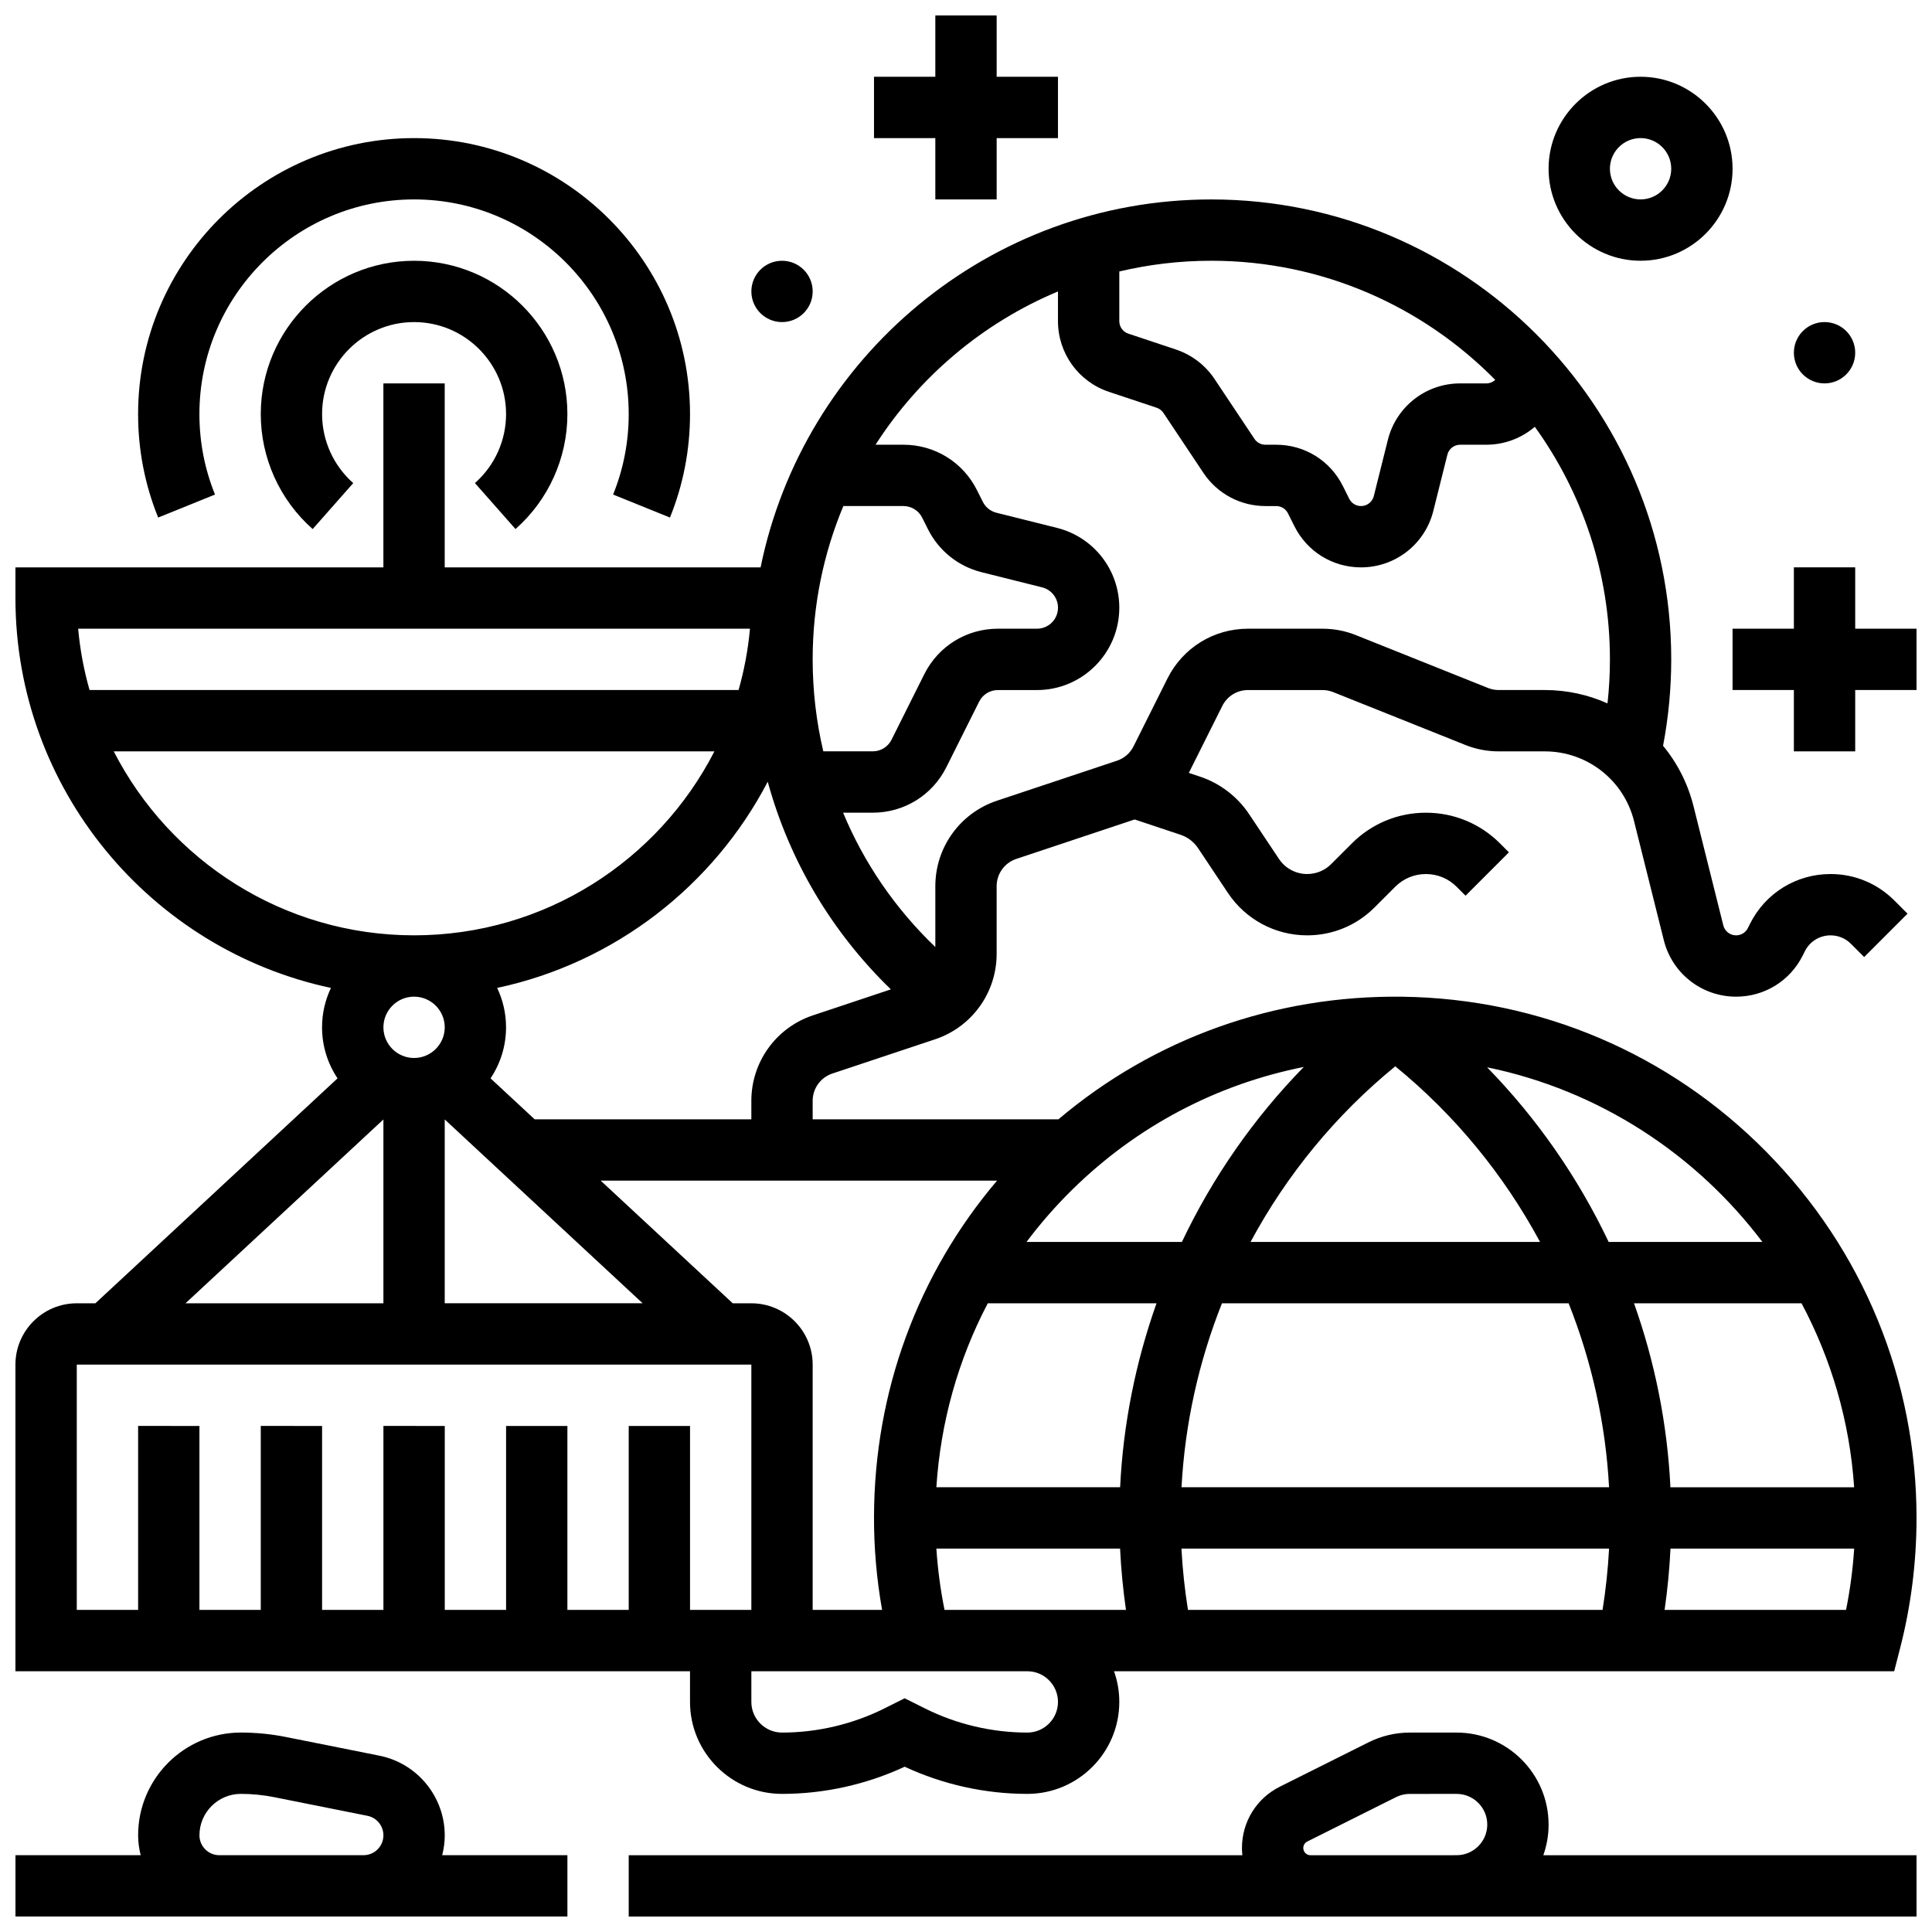 <?xml version="1.0" encoding="UTF-8"?>
<!-- Uploaded to: ICON Repo, www.iconrepo.com, Generator: ICON Repo Mixer Tools -->
<svg width="800px" height="800px" version="1.1" viewBox="144 144 512 512" xmlns="http://www.w3.org/2000/svg">
 <defs>
  <clipPath id="e">
   <path d="m148.09 603h146.91v48.902h-146.91z"/>
  </clipPath>
  <clipPath id="d">
   <path d="m310 603h341.9v48.902h-341.9z"/>
  </clipPath>
  <clipPath id="c">
   <path d="m148.09 196h503.81v424h-503.81z"/>
  </clipPath>
  <clipPath id="b">
   <path d="m603 294h48.902v50h-48.902z"/>
  </clipPath>
  <clipPath id="a">
   <path d="m375 148.09h50v48.906h-50z"/>
  </clipPath>
 </defs>
 <g clip-path="url(#e)">
  <path d="m261.86 630.38c0-10.223-7.277-19.098-17.301-21.102l-24.695-4.938c-3.949-0.797-7.996-1.195-12.027-1.195-15.016 0-27.234 12.215-27.234 27.234 0 1.82 0.25 3.578 0.68 5.269h-33.184v16.25h146.27v-16.25h-33.184c0.43-1.691 0.68-3.449 0.68-5.269zm-59.734 5.269c-2.906 0-5.269-2.363-5.269-5.269-0.004-6.059 4.926-10.984 10.98-10.984 2.965 0 5.938 0.293 8.844 0.875l24.695 4.938c2.453 0.492 4.234 2.664 4.234 5.168 0 2.906-2.363 5.269-5.269 5.269h-38.215z"/>
 </g>
 <g clip-path="url(#d)">
  <path d="m554.39 627.53c0-13.441-10.938-24.379-24.379-24.379h-12.414c-3.766 0-7.535 0.891-10.902 2.574l-23.52 11.762c-6.195 3.098-10.043 9.324-10.043 16.25 0 0.648 0.039 1.289 0.105 1.918h-162.62v16.25h341.29v-16.25h-98.91c0.902-2.543 1.398-5.277 1.398-8.125zm-63.086 8.125c-1.059 0-1.918-0.859-1.918-1.918 0-0.73 0.406-1.387 1.059-1.715l23.52-11.762c1.121-0.562 2.379-0.855 3.633-0.855l12.418-0.004c4.481 0 8.125 3.644 8.125 8.125 0 4.481-3.644 8.125-8.125 8.125z"/>
 </g>
 <g clip-path="url(#c)">
  <path d="m515.67 408.14c-33.789-0.441-65.801 11.016-91.176 32.492h-65.129v-4.902c0-3.285 2.094-6.188 5.207-7.227l27.227-9.074c9.762-3.254 16.32-12.355 16.32-22.645v-17.934c0-3.285 2.094-6.188 5.207-7.227l31.363-10.457 12.172 4.059c1.887 0.629 3.535 1.887 4.637 3.543l7.91 11.867c4.691 7.039 12.543 11.242 21.004 11.242 6.742 0 13.082-2.625 17.852-7.394l5.492-5.492c2.172-2.172 5.055-3.363 8.125-3.363 3.07 0 5.957 1.195 8.125 3.363l2.379 2.379 11.492-11.492-2.375-2.379c-5.238-5.238-12.207-8.125-19.617-8.125-7.41 0-14.379 2.887-19.617 8.125l-5.492 5.492c-1.699 1.699-3.957 2.633-6.359 2.633-3.016 0-5.812-1.496-7.481-4.004l-7.914-11.867c-3.098-4.648-7.723-8.18-13.02-9.945l-2.953-0.984 8.871-17.742c1.297-2.598 3.91-4.211 6.812-4.211h19.742c0.973 0 1.926 0.184 2.828 0.543l35 14c2.832 1.133 5.812 1.707 8.863 1.707h12.219c11.207 0 20.93 7.594 23.648 18.465l7.894 31.586c2.199 8.805 10.078 14.957 19.156 14.957 7.527 0 14.293-4.184 17.66-10.914l0.562-1.125c1.297-2.598 3.91-4.211 6.812-4.211 2.035 0 3.949 0.793 5.387 2.231l3.516 3.516 11.492-11.492-3.516-3.516c-4.508-4.508-10.504-6.992-16.879-6.992-9.102 0-17.281 5.055-21.352 13.195l-0.562 1.125c-0.594 1.191-1.793 1.93-3.125 1.93-1.605 0-3-1.086-3.387-2.644l-7.894-31.586c-1.508-6.031-4.316-11.453-8.07-16.008 1.434-7.512 2.164-15.191 2.164-22.895 0-67.211-54.68-121.89-121.89-121.89-58.863 0-108.11 41.941-119.44 97.512h-83.711v-48.754h-16.25v48.754h-97.512v8.125c0 50.699 35.902 93.16 83.613 103.32-1.508 3.172-2.356 6.711-2.356 10.445 0 5 1.516 9.648 4.106 13.52l-64.176 59.613h-4.938c-8.961 0-16.25 7.293-16.25 16.25v81.258h178.77v8.125c0 13.441 10.934 24.379 24.379 24.379 11.176 0 22.367-2.484 32.504-7.199 10.137 4.715 21.328 7.199 32.504 7.199 13.441 0 24.379-10.934 24.379-24.379 0-2.848-0.496-5.582-1.398-8.125h206.75l1.57-6.102c2.887-11.215 4.352-22.832 4.352-34.523 0-36.566-14.148-71.031-39.836-97.051-25.664-25.992-59.895-40.582-96.395-41.078zm71.008 130c-0.812-16.746-4.109-33.172-9.648-48.754h44.395c7.859 14.754 12.773 31.273 13.941 48.754zm-208.91 32.504h-18.402v-65.008c0-8.961-7.293-16.25-16.25-16.25h-4.934l-34.992-32.504h105.04c-20.996 24.73-32.492 55.848-32.609 88.895-0.031 8.363 0.688 16.691 2.144 24.867zm-115.91-129.98 52.449 48.715h-52.449zm130.29 97.473c1.117-17.273 5.777-33.805 13.629-48.754h44.715c-5.535 15.586-8.836 32.008-9.648 48.754zm48.684 16.25c0.262 5.438 0.785 10.867 1.562 16.25l-48.082 0.004c-1.082-5.348-1.801-10.777-2.164-16.25zm16.27 0h113.32c-0.289 5.445-0.867 10.875-1.727 16.25l-109.87 0.004c-0.859-5.379-1.441-10.809-1.73-16.254zm0.012-16.25c0.902-16.836 4.574-33.305 10.719-48.754h91.867c6.144 15.453 9.816 31.918 10.719 48.754zm56.652-111.55c15.84 12.922 28.824 28.816 38.363 46.547h-76.723c9.535-17.734 22.52-33.625 38.359-46.547zm97.289 46.547h-40.742c-8.086-17.02-18.949-32.703-32.219-46.289 29.586 6.066 55.348 22.957 72.961 46.289zm-121.54-46.375c-13.305 13.605-24.199 29.32-32.301 46.375h-41.18c3.664-4.887 7.719-9.531 12.148-13.887 17.082-16.789 38.266-27.906 61.332-32.488zm-130.08-13.68c-9.762 3.254-16.32 12.355-16.32 22.645v4.906h-57.426l-11.688-10.855c2.59-3.875 4.106-8.523 4.106-13.523 0-3.734-0.848-7.273-2.356-10.441 31.203-6.644 57.348-27.102 71.707-54.645 5.703 20.824 16.875 39.777 32.633 55.027zm-0.07-94.34c0-14.391 2.898-28.117 8.133-40.629h15.914c2.121 0 4.027 1.18 4.977 3.074l1.527 3.051c2.852 5.703 8.035 9.863 14.223 11.41l16.027 4.008c2.481 0.621 4.215 2.84 4.215 5.398 0 3.066-2.496 5.562-5.562 5.562h-10.359c-8.316 0-15.793 4.621-19.512 12.059l-8.684 17.367c-0.949 1.898-2.856 3.074-4.977 3.074h-13.102c-1.855-7.883-2.82-16.051-2.82-24.375zm180.89-74.062c-0.629 0.578-1.461 0.93-2.363 0.93h-6.934c-9.078 0-16.953 6.148-19.156 14.957l-3.727 14.902c-0.391 1.559-1.781 2.644-3.387 2.644-1.332 0-2.527-0.738-3.125-1.93l-1.703-3.406c-3.367-6.731-10.133-10.914-17.66-10.914h-2.852c-1.172 0-2.258-0.582-2.906-1.555l-10.59-15.887c-2.422-3.637-6.039-6.398-10.184-7.781l-12.652-4.219c-1.43-0.477-2.387-1.809-2.387-3.312v-13.16c7.828-1.855 15.988-2.844 24.379-2.844 29.422 0 56.074 12.098 75.246 31.574zm-115.88-23.441v7.871c0 8.512 5.426 16.039 13.5 18.73l12.652 4.219c0.734 0.246 1.375 0.734 1.801 1.375l10.59 15.887c3.668 5.504 9.812 8.793 16.43 8.793h2.852c1.332 0 2.527 0.738 3.125 1.93l1.703 3.406c3.367 6.731 10.133 10.914 17.66 10.914 9.078 0 16.953-6.148 19.156-14.957l3.727-14.902c0.391-1.559 1.781-2.644 3.387-2.644h6.934c4.84 0 9.359-1.758 12.852-4.754 12.516 17.359 19.902 38.652 19.902 61.637 0 3.902-0.215 7.801-0.641 11.664-5.102-2.281-10.734-3.539-16.613-3.539h-12.219c-0.973 0-1.926-0.184-2.828-0.543l-35-14c-2.832-1.133-5.812-1.707-8.863-1.707h-19.742c-9.102 0-17.281 5.055-21.352 13.195l-8.984 17.969c-0.91 1.82-2.473 3.176-4.402 3.82l-31.805 10.602c-9.762 3.254-16.324 12.352-16.324 22.645v16.125c-10.641-10.18-18.91-22.289-24.445-35.598h7.856c8.316 0 15.793-4.621 19.512-12.059l8.684-17.367c0.949-1.898 2.856-3.074 4.977-3.074h10.352c12.027 0 21.816-9.785 21.816-21.816 0-10.031-6.793-18.73-16.523-21.164l-16.027-4.008c-1.578-0.395-2.898-1.453-3.625-2.91l-1.527-3.051c-3.715-7.445-11.191-12.066-19.508-12.066h-7.387c11.551-18 28.41-32.281 48.352-40.621zm-81.625 89.379c-0.504 5.582-1.531 11.012-3.019 16.25h-172c-1.488-5.238-2.516-10.672-3.019-16.25zm-168.61 32.504h159.19c-14.82 28.918-44.93 48.754-79.594 48.754-34.664 0-64.773-19.84-79.594-48.754zm87.719 73.133c0 4.481-3.644 8.125-8.125 8.125s-8.125-3.644-8.125-8.125 3.644-8.125 8.125-8.125 8.125 3.644 8.125 8.125zm-16.25 24.418v48.715h-52.445zm-81.262 64.969h178.77v65.008h-16.25v-48.754h-16.25v48.754h-16.25v-48.754h-16.25v48.754h-16.25v-48.754l-16.258-0.004v48.754l-16.254 0.004v-48.754l-16.25-0.004v48.754l-16.254 0.004v-48.754l-16.25-0.004v48.754l-16.254 0.004zm260.03 89.387c0 4.481-3.644 8.125-8.125 8.125-9.375 0-18.766-2.215-27.152-6.41l-5.352-2.676-5.352 2.676c-8.387 4.191-17.777 6.41-27.152 6.41-4.481 0-8.125-3.644-8.125-8.125v-8.125h73.133c4.481-0.004 8.125 3.644 8.125 8.125zm160.76-24.379c0.777-5.387 1.301-10.812 1.562-16.25h48.68c-0.359 5.473-1.078 10.906-2.16 16.25z"/>
 </g>
 <path d="m269.86 272.02 10.754 12.184c8.738-7.711 13.75-18.816 13.75-30.469 0-22.402-18.227-40.629-40.629-40.629-22.402 0-40.629 18.227-40.629 40.629 0 11.648 5.012 22.754 13.754 30.473l10.754-12.184c-5.246-4.633-8.258-11.297-8.258-18.289 0-13.441 10.938-24.379 24.379-24.379 13.441 0 24.379 10.938 24.379 24.379 0 6.992-3.008 13.656-8.254 18.285z"/>
 <path d="m200.98 275.06c-2.742-6.769-4.133-13.945-4.133-21.328 0-31.363 25.516-56.883 56.883-56.883 31.363 0 56.883 25.516 56.883 56.883 0 7.383-1.391 14.559-4.133 21.328l15.066 6.098c3.527-8.715 5.316-17.945 5.316-27.426 0-40.324-32.809-73.133-73.133-73.133s-73.133 32.809-73.133 73.133c0 9.48 1.789 18.711 5.32 27.426z"/>
 <g clip-path="url(#b)">
  <path d="m635.65 310.61v-16.254h-16.254v16.254h-16.25v16.25h16.25v16.254h16.254v-16.254h16.25v-16.25z"/>
 </g>
 <g clip-path="url(#a)">
  <path d="m391.87 196.85h16.254v-16.25h16.25v-16.254h-16.25v-16.25h-16.254v16.25h-16.25v16.254h16.25z"/>
 </g>
 <path d="m578.77 213.1c13.441 0 24.379-10.934 24.379-24.379 0-13.441-10.934-24.379-24.379-24.379-13.441 0-24.379 10.934-24.379 24.379 0 13.441 10.938 24.379 24.379 24.379zm0-32.504c4.481 0 8.125 3.644 8.125 8.125 0 4.481-3.644 8.125-8.125 8.125s-8.125-3.644-8.125-8.125c0-4.481 3.644-8.125 8.125-8.125z"/>
 <path d="m635.65 237.48c0 4.488-3.641 8.125-8.125 8.125-4.488 0-8.129-3.637-8.129-8.125s3.641-8.129 8.129-8.129c4.484 0 8.125 3.641 8.125 8.129"/>
 <path d="m359.37 221.23c0 4.488-3.637 8.125-8.125 8.125-4.488 0-8.125-3.637-8.125-8.125 0-4.488 3.637-8.125 8.125-8.125 4.488 0 8.125 3.637 8.125 8.125"/>
</svg>